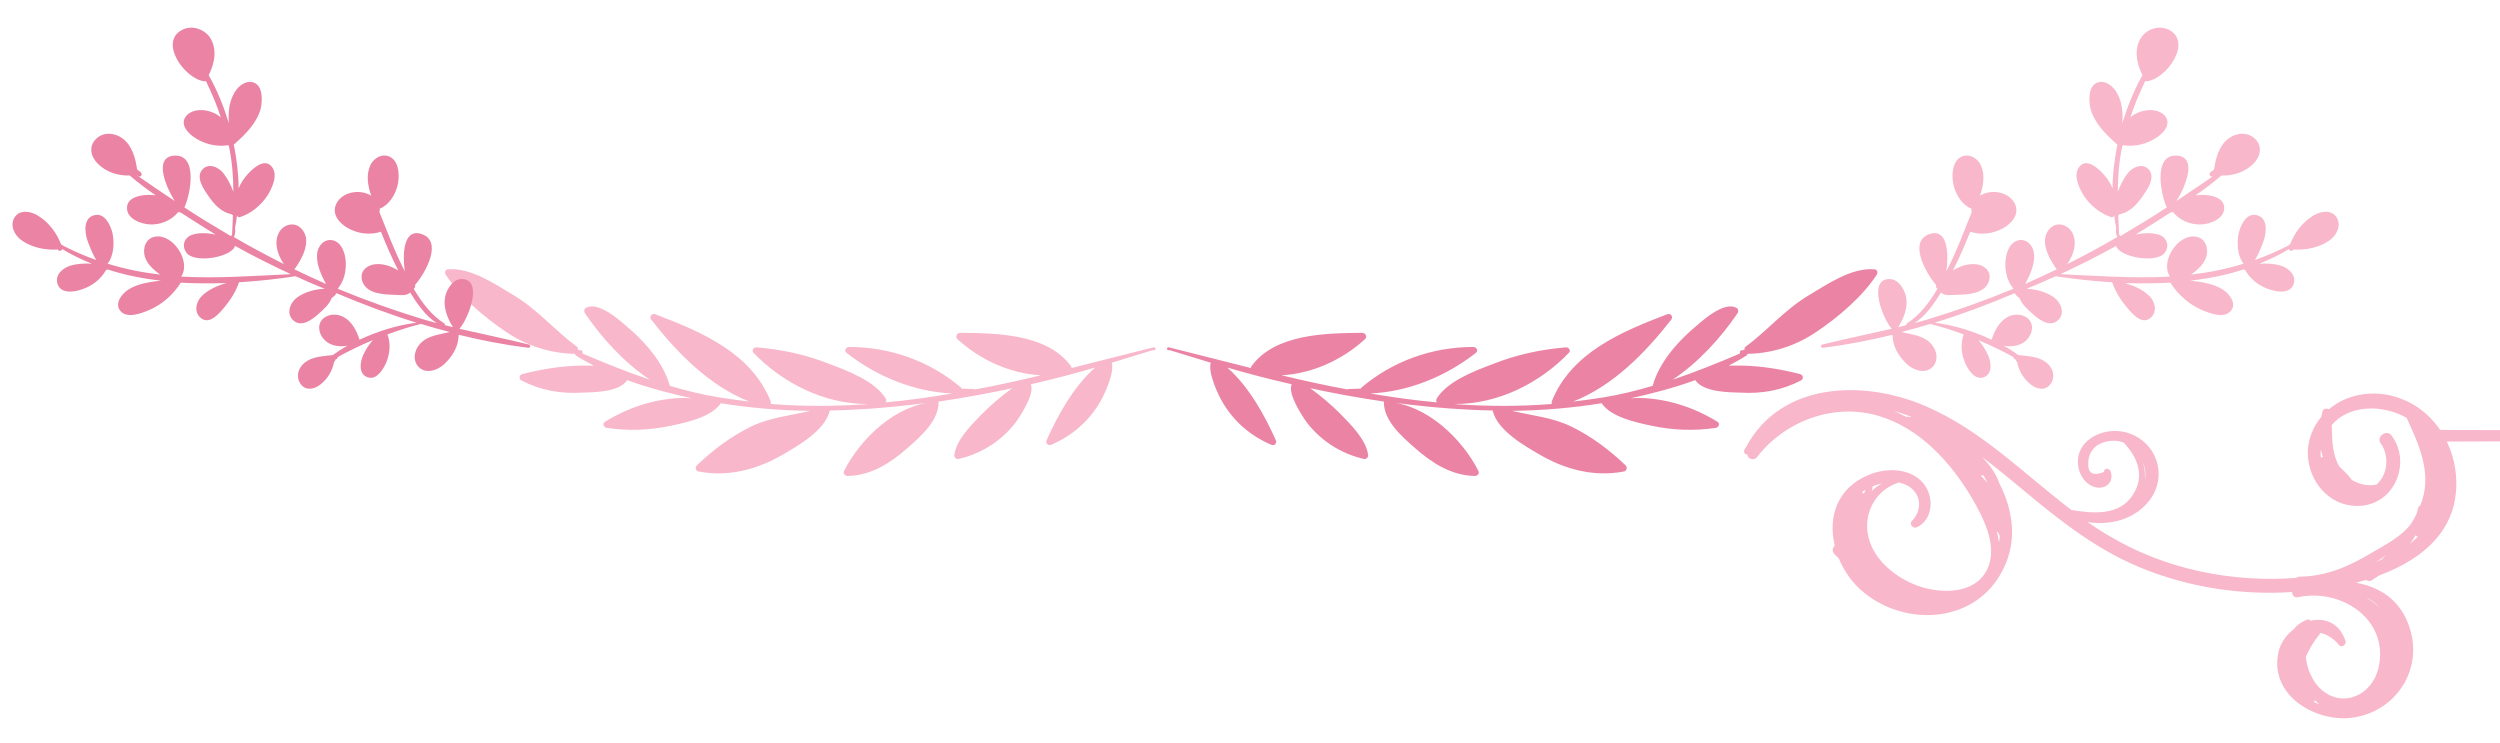 <?xml version="1.0" encoding="utf-8"?>
<!-- Generator: Adobe Illustrator 27.0.0, SVG Export Plug-In . SVG Version: 6.00 Build 0)  -->
<!DOCTYPE svg PUBLIC "-//W3C//DTD SVG 1.1//EN" "http://www.w3.org/Graphics/SVG/1.1/DTD/svg11.dtd">
<svg version="1.1" id="Capa_1" xmlns:x="http://ns.adobe.com/Extensibility/1.0/" xmlns:i="http://ns.adobe.com/AdobeIllustrator/10.0/" xmlns:graph="http://ns.adobe.com/Graphs/1.0/"
	 xmlns="http://www.w3.org/2000/svg" xmlns:xlink="http://www.w3.org/1999/xlink" x="0px" y="0px" viewBox="0 0 618.2 183.8"
	 enable-background="new 0 0 618.2 183.8" xml:space="preserve">
<g>
	<path fill="#F8B7CB" d="M285.2,85.9c-6.7,1.7-13.4,3.4-20.2,5.1c0-0.2-0.1-0.3-0.2-0.5c-5.9-8-18.4-8.1-27.3-8.2
		c-0.9,0-1.4,1-0.7,1.6c5.6,5.1,13,8.5,20.6,8.9c-5.4,1.3-10.8,2.5-16.3,3.5c-0.1-0.1-0.2-0.1-0.3-0.1c-1,0-2-0.1-3-0.1
		c0-0.1-0.1-0.1-0.1-0.2c-7.7-6.6-17.6-10.1-27.7-10.1c-0.8,0-1.4,1-0.6,1.5c7.4,5.8,16.7,9.6,26.1,10c-5.4,0.9-10.9,1.7-16.5,2.2
		c0.2-0.3,0.2-0.7,0-1c-2.7-4.3-9.4-6.8-13.9-8.5c-5.8-2.3-11.8-3.6-18-4.1c-0.7-0.1-1.3,0.8-0.8,1.3c7.3,7.6,17.7,12.8,28.4,12.7
		c-0.4,0-0.7,0.1-1.1,0.1c-7.7,0.5-15.3,0.5-23-0.1c0-0.2,0-0.4,0-0.6c-4.8-12.1-17.3-17.3-28.6-21.6c-0.8-0.3-1.5,0.6-1,1.3
		c6.5,8.3,14.4,16.4,24.3,20.3c-2.4-0.3-4.8-0.6-7.3-1c-4.3-0.7-8.4-1.7-12.4-2.9c0,0,0,0,0-0.1c-1.5-5.3-5.5-10.1-9.6-13.7
		c-2.2-1.9-8-7.4-11.2-5.4c-0.4,0.3-0.4,0.8-0.2,1.2c4.3,6.3,9.7,12.2,16.1,16.5c-5.6-1.9-11.1-4.1-16.7-6.5c0.2-0.3,0-0.8-0.4-0.8
		c-0.2,0-0.4,0-0.7-0.1c0.1-0.3,0-0.6-0.3-0.8c-5.4-4-9.7-9.2-15.6-12.7c-4.7-2.8-10.6-6.9-16.3-6.4c-0.6,0.1-0.8,0.8-0.5,1.3
		c3.6,5.5,9.6,10.6,15,14.2c5,3.4,10.9,5.3,17,5.4c0,0.2,0.1,0.3,0.2,0.4c1.4,0.9,2.9,1.7,4.4,2.5c-1.1,0-2.1,0-3.2,0
		c-4.9,0.1-9.7,0.9-14.4,2.1c-0.8,0.2-1,1.2-0.2,1.6c4.6,2.4,9.6,3.3,14.8,3c3.1-0.1,9.3-0.1,11.3-3.1c5.2,1.9,10.6,3.3,16,4.5
		c-0.6,0-1.2-0.1-1.8-0.1c-2.4,0-4.8,0.3-7.2,0.8c-4.5,1-8.6,2.7-12.5,5.1c-0.7,0.4-0.3,1.4,0.4,1.5c5.3,0.8,10.6,0.6,15.8-0.5
		c3.8-0.8,10-2.1,12.4-5.5c0,0,0,0,0-0.1c7.3,1.2,14.8,1.8,22.2,1.9c-5,1.2-10,1.6-14.7,3.9c-4.9,2.4-9.3,5.7-13.3,9.5
		c-0.6,0.5-0.4,1.5,0.4,1.6c7.3,1.4,14.5-0.5,20.8-4.2c3.8-2.2,10.5-6,11.6-10.9c1.9,0,3.8-0.1,5.8-0.2c6.7-0.3,13.3-1,20-1.9
		c0,0,0,0,0,0c-9.5,0.7-18.2,9-22.3,17.1c-0.3,0.6,0.3,1.2,0.9,1.2c5.8-0.1,10.6-3.2,14.8-6.9c3.3-2.9,7.8-6.8,7.7-11.5
		c6.1-0.9,12.2-2,18.2-3.3c-2.6,1.9-5.1,4-7.4,6.3c-2.5,2.6-6.4,6.3-6.9,10.2c-0.1,0.5,0.4,1.1,1,1c5.7-1.3,10.7-4.5,14.2-9.1
		c0.9-1.2,4.8-7.1,3.7-9.3c0,0,0.1,0,0.1-0.1c0,0,0,0,0,0c5.3-1.2,10.6-2.6,15.8-4.1c-5.3,4.7-9.2,11.7-12,18
		c-0.3,0.7,0.4,1.4,1.1,1.1c5.2-2.2,9.5-5.9,12.3-10.9c0.7-1.2,3.5-6.9,2.7-9.4c3.4-1,6.7-2.1,10.1-3.1
		C286.1,86.8,285.8,85.7,285.2,85.9z"/>
	<path fill="#EB83A5" d="M289.1,85.9c6.7,1.7,13.4,3.4,20.2,5.1c0-0.2,0.1-0.3,0.2-0.5c5.9-8,18.4-8.1,27.3-8.2c0.9,0,1.4,1,0.7,1.6
		c-5.6,5.1-13,8.5-20.6,8.9c5.4,1.3,10.8,2.5,16.3,3.5c0.1-0.1,0.2-0.1,0.3-0.1c1,0,2-0.1,3-0.1c0-0.1,0.1-0.1,0.1-0.2
		c7.7-6.6,17.6-10.1,27.7-10.1c0.8,0,1.4,1,0.6,1.5c-7.4,5.8-16.7,9.6-26.1,10c5.4,0.9,10.9,1.7,16.5,2.2c-0.2-0.3-0.2-0.7,0-1
		c2.7-4.3,9.4-6.8,13.9-8.5c5.8-2.3,11.8-3.6,18-4.1c0.7-0.1,1.3,0.8,0.8,1.3c-7.3,7.6-17.7,12.8-28.4,12.7c0.4,0,0.7,0.1,1.1,0.1
		c7.7,0.5,15.3,0.5,23-0.1c0-0.2,0-0.4,0-0.6c4.8-12.1,17.3-17.3,28.6-21.6c0.8-0.3,1.5,0.6,1,1.3c-6.5,8.3-14.4,16.4-24.3,20.3
		c2.4-0.3,4.8-0.6,7.3-1c4.3-0.7,8.4-1.7,12.4-2.9c0,0,0,0,0-0.1c1.5-5.3,5.5-10.1,9.6-13.7c2.2-1.9,8-7.4,11.2-5.4
		c0.4,0.3,0.4,0.8,0.2,1.2c-4.3,6.3-9.7,12.2-16.1,16.5c5.6-1.9,11.1-4.1,16.7-6.5c-0.2-0.3,0-0.8,0.4-0.8c0.2,0,0.4,0,0.7-0.1
		c-0.1-0.3,0-0.6,0.3-0.8c5.4-4,9.7-9.2,15.6-12.7c4.7-2.8,10.6-6.9,16.3-6.4c0.6,0.1,0.8,0.8,0.5,1.3c-3.6,5.5-9.6,10.6-15,14.2
		c-5,3.4-10.9,5.3-17,5.4c0,0.2-0.1,0.3-0.2,0.4c-1.4,0.9-2.9,1.7-4.4,2.5c1.1,0,2.1,0,3.2,0c4.9,0.1,9.7,0.9,14.4,2.1
		c0.8,0.2,1,1.2,0.2,1.6c-4.6,2.4-9.6,3.3-14.8,3c-3.1-0.1-9.3-0.1-11.3-3.1c-5.2,1.9-10.6,3.3-16,4.5c0.6,0,1.2-0.1,1.8-0.1
		c2.4,0,4.8,0.3,7.2,0.8c4.5,1,8.6,2.7,12.5,5.1c0.7,0.4,0.3,1.4-0.4,1.5c-5.3,0.8-10.6,0.6-15.8-0.5c-3.8-0.8-10-2.1-12.4-5.5
		c0,0,0,0,0-0.1c-7.3,1.2-14.8,1.8-22.2,1.9c5,1.2,10,1.6,14.7,3.9c4.9,2.4,9.3,5.7,13.3,9.5c0.6,0.5,0.4,1.5-0.4,1.6
		c-7.3,1.4-14.5-0.5-20.8-4.2c-3.8-2.2-10.5-6-11.6-10.9c-1.9,0-3.8-0.1-5.8-0.2c-6.7-0.3-13.3-1-20-1.9c0,0,0,0,0,0
		c9.5,0.7,18.2,9,22.3,17.1c0.3,0.6-0.3,1.2-0.9,1.2c-5.8-0.1-10.6-3.2-14.8-6.9c-3.3-2.9-7.8-6.8-7.7-11.5
		c-6.1-0.9-12.2-2-18.2-3.3c2.6,1.9,5.1,4,7.4,6.3c2.5,2.6,6.4,6.3,6.9,10.2c0.1,0.5-0.4,1.1-1,1c-5.7-1.3-10.7-4.5-14.2-9.1
		c-0.9-1.2-4.8-7.1-3.7-9.3c0,0-0.1,0-0.1-0.1c0,0,0,0,0,0c-5.3-1.2-10.6-2.6-15.8-4.1c5.3,4.7,9.2,11.7,12,18
		c0.3,0.7-0.4,1.4-1.1,1.1c-5.2-2.2-9.5-5.9-12.3-10.9c-0.7-1.2-3.5-6.9-2.7-9.4c-3.4-1-6.7-2.1-10.1-3.1
		C288.2,86.8,288.5,85.7,289.1,85.9z"/>
	<path fill="#EB83A5" d="M45.2,7.3c-6.2,3,0.6,12.4,5.4,12.8c0.1,0,0.2,0,0.3-0.1c1.4,2.9,2.7,5.9,3.7,9c-0.5-0.4-1.1-0.8-1.8-1.1
		c-2-0.9-4.9-1.1-6.6,0.6c-1.8,1.9-0.1,4.1,1.6,5.3c2.5,1.8,5.7,2.6,8.7,2.1c0,0.1,0,0.2,0.1,0.2c0.8,3.8,1.1,7.5,1.1,11.3
		c-0.6-1.6-1.4-3.2-2.4-4.5c-1.2-1.6-3.9-2.8-5.4-0.8c-1.5,2,0.6,4.9,1.8,6.6c1.4,2,3.1,3.8,5.6,4.3c0.1,0.1,0.2,0.2,0.3,0.2
		c-0.1,1.5-0.1,3.1-0.2,4.6c0,0.1,0,0.1,0,0.2c-0.1,0.2-0.2,0.3-0.3,0.4c-3.9-2.3-7.7-4.6-11.5-7.1c1.5-3.2,3.5-13.4-2.7-12.8
		c-4.9,0.5-1.9,7.7,0.3,11.2c-3.1-2.1-6.3-4.2-9.4-6.4c0,0,0,0,0,0c0.2,0.1,0.3,0.2,0.5,0.3c0.6,0.3,1-0.6,0.5-1
		c-0.3-0.2-0.6-0.5-0.9-0.7c-0.4-2.8-1.2-5.8-3.5-7.6c-2-1.5-4.8-1.8-6.7,0.1c-1.9,1.9-1.2,4.5,0.6,6.2c2.1,2,4.9,2.9,7.8,2.8
		c0,0.1,0.1,0.1,0.1,0.1c2,1.7,4.1,3.3,6.3,4.8c-0.7-0.1-1.4-0.1-2.2-0.1c-1.9,0.1-4.8,0.7-4.9,3.1c-0.1,2.8,3.4,4.1,5.7,4.2
		c2.7,0.1,5.3-1,7-3.1c0.2,0.1,0.3,0.2,0.5,0.1c2.9,1.9,5.8,3.7,8.7,5.5c-1.9-0.4-4-0.5-5.6,0c-2.1,0.6-2.9,2.7-1.6,4.5
		c2.1,2.8,11.4,1,12-1.7c4.5,2.5,9.1,4.8,13.8,7c-9,0.4-18,1.1-27.1,0.6c2.5-3.7-1.9-10.5-6.3-9.9c-2.4,0.3-3.3,2.8-2.7,4.9
		c0.5,1.8,2.1,3.3,3.8,4.5c-4.4-0.5-8.8-1.4-13-2.7c1.6-2,1.7-5.3,1.2-7.6c-0.5-2-1.9-5-4.4-4.4c-2.8,0.6-2.5,4.1-1.8,6.2
		c0.3,0.9,1.2,3.3,2.2,4.9c-2.8-1-5.6-2.2-8.3-3.6c0-0.1-0.1-0.1-0.1-0.1c-0.1-0.1-0.2-0.1-0.3-0.2c-1.1-2.8-3-5.4-5.6-7
		c-1.7-1.1-4.4-1.7-5.8,0.2c-1.4,2-0.2,4.5,1.6,5.8c2.5,1.8,5.9,2.5,9,2.3c0.2,0.5,0.9,0.4,1.1-0.1c2.3,1.4,4.8,2.6,7.3,3.6
		c-1.8-0.1-3.7,0-5.3,0.5c-2,0.6-4,2.4-3.1,4.7c0.9,2.3,4,1.8,5.8,1.2c2.6-0.8,4.8-2.5,6.1-4.8c0,0,0,0,0,0c0.1,0,0.3-0.1,0.3-0.2
		c4.3,1.4,8.8,2.3,13.3,2.8c-2.9,0.3-6,0.8-8.2,2.3c-1.5,1-3.3,3.3-1.9,5.1c1.6,2.1,5.2,0.7,7.1-0.1c3.3-1.4,6-3.8,7.9-6.8
		c0,0,0,0,0,0c3.7,0.2,7.5,0.2,11.3,0.1c-2.2,0.6-4.5,1.6-6.1,3.2c-1.4,1.4-2,3.8-0.4,5.3c1.9,1.7,3.8-0.1,5.1-1.5
		c1.9-2.1,3.6-4.5,4.5-7.2c4.8-0.3,9.5-0.8,14-1.5c1.9,0.9,3.8,1.7,5.7,2.5c0.5,0.2,1,0.4,1.5,0.6c-2.4,0.1-5,0.8-6.9,2.2
		c-1.6,1.2-2.7,3.8-1,5.5c2.1,2.1,5-0.2,6.6-1.7c0.9-0.8,2.5-2.2,3-3.7c0.5-0.3,0.9-0.7,1.2-1.2c6.4,2.7,13,5.2,19.8,7.3
		c-4.8,0.6-9.6,2.1-14.1,4.2c0,0,0,0,0,0c-0.7-2.2-1.9-4.6-4.1-5.7c-1.6-0.8-3.9-0.7-5.2,0.8c-1.3,1.6-0.6,3.9,0.9,5.2
		c1.5,1.3,3.5,1.5,5.4,1.2c-1.3,0.7-2.5,1.5-3.6,2.3c-2.4,0.3-5,0.3-7,1.9c-1.6,1.3-2.2,3.5-1,5.2c1.2,1.8,3.4,1.4,4.9,0.2
		c1.8-1.4,3-3.4,3.4-5.6c0.1-0.1,0.1-0.1,0.2-0.2c0.1-0.1,0.1-0.3,0.1-0.4c0,0,0.1,0,0.1,0c0.4-0.1,0.5-0.4,0.5-0.6
		c2.9-1.6,5.8-3,8.7-4.2c-1,1.1-1.8,2.4-2.4,3.7c-0.8,1.8-1.2,4.7,1.1,5.5c2.1,0.7,3.6-1.6,4.4-3.2c1.1-2.3,1.4-5.1,0.5-7.4
		c2.7-1,5.4-1.9,8.3-2.6c2.3,0.7,4.7,1.4,7.1,2c-0.9,0.2-1.8,0.4-2.7,0.6c-1.4,0.3-2.9,0.8-4.1,1.8c-1.7,1.4-2.6,4.1-1.1,6
		c1.8,2.2,4.9,1.1,6.6-0.5c2-1.9,3.5-4.4,3.5-7.1c0,0,0.1,0,0.1-0.1c5.7,1.4,11.4,2.5,17.1,3.2c0.5,0.1,0.7-0.7,0.2-0.8
		c-5.7-1.4-11.5-2.6-17.2-3.9c2.3-2.6,5.9-12.1,0.7-12.3c-2.2-0.1-3.7,2.3-4.2,4.2c-0.6,2.8,0.5,5.4,1.9,7.7c-0.7-0.2-1.4-0.3-2-0.5
		c0-0.1,0-0.3-0.1-0.4c-3.2-2-5.6-5.2-7.6-8.6c0.3-0.2,0.5-0.6,0.3-0.9c2.7-3.1,7.1-11.1,1.4-12.7c-4.3-1.2-4.5,5.2-3.9,9.3
		c-0.2-0.5-0.5-0.9-0.7-1.4c-2.1-4.3-3.8-8.8-5.6-13.3c0.1-0.1,0.1-0.2,0.1-0.4c0-0.1,0-0.3,0-0.4c2.3-0.9,3.8-3.4,4.4-5.7
		c0.5-2.1,0.5-5.5-1.5-6.9c-1.9-1.3-4.3-0.1-5.2,1.8c-1.1,2.3-0.7,5.1,0.2,7.6c-2.7-1.7-7.2-1.1-8.7,2.1c-1.1,2.5,0.8,4.7,2.9,5.9
		c2.5,1.4,5.5,1.8,8.2,0.9c1.3,3.3,2.7,6.5,4.3,9.6c-1.6-1-3.3-1.6-5.1-1.6c-2.4,0-4.7,1.6-3.8,4.3c1.1,3.1,5.2,3.2,7.9,3.3
		c0.9,0,3.2,0.4,3.9-0.6c0,0,0,0,0,0c1.8,2.9,3.9,5.9,6.6,7.6c-1-0.3-1.9-0.5-2.9-0.8c-7.3-2.2-14.6-4.8-21.6-7.7
		c1.5-1.8,2.1-4.1,2-6.5c-0.1-2.1-0.9-5-3.3-5.5c-2.1-0.4-3.7,1.5-3.8,3.5c-0.2,2.4,1,5.1,2.2,7.3c-0.3-0.1-0.6-0.2-0.9-0.4
		c-2.3-1-4.6-2.1-6.9-3.2c1.6-2.2,3.4-5.4,2.8-8.1c-0.5-1.9-2.1-3.4-4.2-2.9c-2.3,0.6-3.3,3-3,5.2c0.2,1.7,0.9,3.2,1.8,4.5
		c-4.2-2.1-8.3-4.3-12.4-6.7c0.4-0.6,0.4-1.4,0.3-2.2c0.2-1,0.4-2.1,0.5-3.2c0,0.3,0.3,0.6,0.7,0.5c2.8-0.9,5.2-2.9,6.8-5.3
		c1.2-1.9,2.8-5.3,1-7.3c-1.8-2-4.5,0.5-5.8,1.9c-1,1.1-1.8,2.3-2.3,3.6c0-3.6-0.5-7.3-1.2-10.9c0.1,0,0.2-0.1,0.3-0.2
		c2.7-2.4,5.5-5.2,6.4-8.8c0.4-2,0.5-5.5-1.8-6.3c-2.1-0.7-4.2,1.2-5,3c-1.1,2.1-1.3,4.6-1.1,7.1c-1.3-4.2-2.9-8.2-5-11.9
		c1.5-3,2.2-6.6,0.2-9.5C50.4,7.2,47.6,6.2,45.2,7.3z"/>
	<path fill="#F8B7CB" d="M536.2,7.3c6.2,3-0.6,12.4-5.4,12.8c-0.1,0-0.2,0-0.3-0.1c-1.4,2.9-2.7,5.9-3.7,9c0.5-0.4,1.1-0.8,1.8-1.1
		c2-0.9,4.9-1.1,6.6,0.6c1.8,1.9,0.1,4.1-1.6,5.3c-2.5,1.8-5.7,2.6-8.7,2.1c0,0.1,0,0.2-0.1,0.2c-0.8,3.8-1.1,7.5-1.1,11.3
		c0.6-1.6,1.4-3.2,2.4-4.5c1.2-1.6,3.9-2.8,5.4-0.8c1.5,2-0.6,4.9-1.8,6.6c-1.4,2-3.1,3.8-5.6,4.3c-0.1,0.1-0.2,0.2-0.3,0.2
		c0.1,1.5,0.1,3.1,0.2,4.6c0,0.1,0,0.1,0,0.2c0.1,0.2,0.2,0.3,0.3,0.4c3.9-2.3,7.7-4.6,11.5-7.1c-1.5-3.2-3.5-13.4,2.7-12.8
		c4.9,0.5,1.9,7.7-0.3,11.2c3.1-2.1,6.3-4.2,9.4-6.4c0,0,0,0,0,0c-0.2,0.1-0.3,0.2-0.5,0.3c-0.6,0.3-1-0.6-0.5-1
		c0.3-0.2,0.6-0.5,0.9-0.7c0.4-2.8,1.2-5.8,3.5-7.6c2-1.5,4.8-1.8,6.7,0.1c1.9,1.9,1.2,4.5-0.6,6.2c-2.1,2-4.9,2.9-7.8,2.8
		c0,0.1-0.1,0.1-0.1,0.1c-2,1.7-4.1,3.3-6.3,4.8c0.7-0.1,1.4-0.1,2.2-0.1c1.9,0.1,4.8,0.7,4.9,3.1c0.1,2.8-3.4,4.1-5.7,4.2
		c-2.7,0.1-5.3-1-7-3.1c-0.2,0.1-0.3,0.2-0.5,0.1c-2.9,1.9-5.8,3.7-8.7,5.5c1.9-0.4,4-0.5,5.6,0c2.1,0.6,2.9,2.7,1.6,4.5
		c-2.1,2.8-11.4,1-12-1.7c-4.5,2.5-9.1,4.8-13.8,7c9,0.4,18,1.1,27.1,0.6c-2.5-3.7,1.9-10.5,6.3-9.9c2.4,0.3,3.3,2.8,2.7,4.9
		c-0.5,1.8-2.1,3.3-3.8,4.5c4.4-0.5,8.8-1.4,13-2.7c-1.6-2-1.7-5.3-1.2-7.6c0.5-2,1.9-5,4.4-4.4c2.8,0.6,2.5,4.1,1.8,6.2
		c-0.3,0.9-1.2,3.3-2.2,4.9c2.8-1,5.6-2.2,8.3-3.6c0-0.1,0.1-0.1,0.1-0.1c0.1-0.1,0.2-0.1,0.3-0.2c1.1-2.8,3-5.4,5.6-7
		c1.7-1.1,4.4-1.7,5.8,0.2c1.4,2,0.2,4.5-1.6,5.8c-2.5,1.8-5.9,2.5-9,2.3c-0.2,0.5-0.9,0.4-1.1-0.1c-2.3,1.4-4.8,2.6-7.3,3.6
		c1.8-0.1,3.7,0,5.3,0.5c2,0.6,4,2.4,3.1,4.7c-0.9,2.3-4,1.8-5.8,1.2c-2.6-0.8-4.8-2.5-6.1-4.8c0,0,0,0,0,0c-0.1,0-0.3-0.1-0.3-0.2
		c-4.3,1.4-8.8,2.3-13.3,2.8c2.9,0.3,6,0.8,8.2,2.3c1.5,1,3.3,3.3,1.9,5.1c-1.6,2.1-5.2,0.7-7.1-0.1c-3.3-1.4-6-3.8-7.9-6.8
		c0,0,0,0,0,0c-3.7,0.2-7.5,0.2-11.3,0.1c2.2,0.6,4.5,1.6,6.1,3.2c1.4,1.4,2,3.8,0.4,5.3c-1.9,1.7-3.8-0.1-5.1-1.5
		c-1.9-2.1-3.6-4.5-4.5-7.2c-4.8-0.3-9.5-0.8-14-1.5c-1.9,0.9-3.8,1.7-5.7,2.5c-0.5,0.2-1,0.4-1.5,0.6c2.4,0.1,5,0.8,6.9,2.2
		c1.6,1.2,2.7,3.8,1,5.5c-2.1,2.1-5-0.2-6.6-1.7c-0.9-0.8-2.5-2.2-3-3.7c-0.5-0.3-0.9-0.7-1.2-1.2c-6.4,2.7-13,5.2-19.8,7.3
		c4.8,0.6,9.6,2.1,14.1,4.2c0,0,0,0,0,0c0.7-2.2,1.9-4.6,4.1-5.7c1.6-0.8,3.9-0.7,5.2,0.8c1.3,1.6,0.6,3.9-0.9,5.2
		c-1.5,1.3-3.5,1.5-5.4,1.2c1.3,0.7,2.5,1.5,3.6,2.3c2.4,0.3,5,0.3,7,1.9c1.6,1.3,2.2,3.5,1,5.2c-1.2,1.8-3.4,1.4-4.9,0.2
		c-1.8-1.4-3-3.4-3.4-5.6c-0.1-0.1-0.1-0.1-0.2-0.2c-0.1-0.1-0.1-0.3-0.1-0.4c0,0-0.1,0-0.1,0c-0.4-0.1-0.5-0.4-0.5-0.6
		c-2.9-1.6-5.8-3-8.7-4.2c1,1.1,1.8,2.4,2.4,3.7c0.8,1.8,1.2,4.7-1.1,5.5c-2.1,0.7-3.6-1.6-4.4-3.2c-1.1-2.3-1.4-5.1-0.5-7.4
		c-2.7-1-5.4-1.9-8.3-2.6c-2.3,0.7-4.7,1.4-7.1,2c0.9,0.2,1.8,0.4,2.7,0.6c1.4,0.3,2.9,0.8,4.1,1.8c1.7,1.4,2.6,4.1,1.1,6
		c-1.8,2.2-4.9,1.1-6.6-0.5c-2-1.9-3.5-4.4-3.5-7.1c0,0-0.1,0-0.1-0.1c-5.7,1.4-11.4,2.5-17.1,3.2c-0.5,0.1-0.7-0.7-0.2-0.8
		c5.7-1.4,11.5-2.6,17.2-3.9c-2.3-2.6-5.9-12.1-0.7-12.3c2.2-0.1,3.7,2.3,4.2,4.2c0.6,2.8-0.5,5.4-1.9,7.7c0.7-0.2,1.4-0.3,2-0.5
		c0-0.1,0-0.3,0.1-0.4c3.2-2,5.6-5.2,7.6-8.6c-0.3-0.2-0.5-0.6-0.3-0.9c-2.7-3.1-7.1-11.1-1.4-12.7c4.3-1.2,4.5,5.2,3.9,9.3
		c0.2-0.5,0.5-0.9,0.7-1.4c2.1-4.3,3.8-8.8,5.6-13.3c-0.1-0.1-0.1-0.2-0.1-0.4c0-0.1,0-0.3,0-0.4c-2.3-0.9-3.8-3.4-4.4-5.7
		c-0.5-2.1-0.5-5.5,1.5-6.9c1.9-1.3,4.3-0.1,5.2,1.8c1.1,2.3,0.7,5.1-0.2,7.6c2.7-1.7,7.2-1.1,8.7,2.1c1.1,2.5-0.8,4.7-2.9,5.9
		c-2.5,1.4-5.5,1.8-8.2,0.9c-1.3,3.3-2.7,6.5-4.3,9.6c1.6-1,3.3-1.6,5.1-1.6c2.4,0,4.7,1.6,3.8,4.3c-1.1,3.1-5.2,3.2-7.9,3.3
		c-0.9,0-3.2,0.4-3.9-0.6c0,0,0,0,0,0c-1.8,2.9-3.9,5.9-6.6,7.6c1-0.3,1.9-0.5,2.9-0.8c7.3-2.2,14.6-4.8,21.6-7.7
		c-1.5-1.8-2.1-4.1-2-6.5c0.1-2.1,0.9-5,3.3-5.5c2.1-0.4,3.7,1.5,3.8,3.5c0.2,2.4-1,5.1-2.2,7.3c0.3-0.1,0.6-0.2,0.9-0.4
		c2.3-1,4.6-2.1,6.9-3.2c-1.6-2.2-3.4-5.4-2.8-8.1c0.5-1.9,2.1-3.4,4.2-2.9c2.3,0.6,3.3,3,3,5.2c-0.2,1.7-0.9,3.2-1.8,4.5
		c4.2-2.1,8.3-4.3,12.4-6.7c-0.4-0.6-0.4-1.4-0.3-2.2c-0.2-1-0.4-2.1-0.5-3.2c0,0.3-0.3,0.6-0.7,0.5c-2.8-0.9-5.2-2.9-6.8-5.3
		c-1.2-1.9-2.8-5.3-1-7.3c1.8-2,4.5,0.5,5.8,1.9c1,1.1,1.8,2.3,2.3,3.6c0-3.6,0.5-7.3,1.2-10.9c-0.1,0-0.2-0.1-0.3-0.2
		c-2.7-2.4-5.5-5.2-6.4-8.8c-0.4-2-0.5-5.5,1.8-6.3c2.1-0.7,4.2,1.2,5,3c1.1,2.1,1.3,4.6,1.1,7.1c1.3-4.2,2.9-8.2,5-11.9
		c-1.5-3-2.2-6.6-0.2-9.5C531,7.2,533.7,6.2,536.2,7.3z"/>
	<path fill="#F8B7CB" d="M432.1,112.4c0,1,1.6,1.7,2.4,0.6c6.9-8.9,18.9-13.4,29.9-10.2c10.3,3,18,11.5,23.3,20.5
		c2.7,4.7,6,11,4.1,16.5c-2.3,6.6-10,7.1-15.8,5.6c-5.7-1.5-11.8-5.8-13.7-11.6c-2-6.1,1.1-12.6,7.3-14.5c0.3,0.1,0.7,0.2,1,0.3
		c4.3,1.5,5.2,6.1,2.2,9.2c-0.8,0.8,0.2,2,1.2,1.6c4.1-2,4.3-7.6,1.6-10.9c-3.2-3.8-9.1-3.9-13.4-2.1c-8,3.2-10.2,10.6-8.5,17.5
		c-0.5,0.5-0.8,1.4-0.1,2.1c0.4,0.4,0.8,0.8,1.1,1.1c1.4,3.3,3.5,6.3,6.3,8.5c10.1,8.2,26.4,7.6,33.5-4.3c4.6-7.6,3.5-15.7-0.1-22.8
		c-0.8-2.3-2.2-4.3-4-6.2c0,0,0,0,0-0.1c3.7,2.8,7.4,5.9,10.9,8.8c9,7.5,18.1,14.5,29.1,18.8c10.9,4.3,22.7,6.2,34.4,5.7
		c0.6,0,1.3-0.1,2-0.1c0,0.7,0.5,1.5,1.4,1.3c10.7-2.4,22.9,5.6,19.9,17.7c-1.6,6.4-8.6,9.8-14,5.2c-2.1-1.8-3.7-5.1-3.9-8.2
		c0.9-2,2-3.9,3.5-5.7c0.1-0.1,0.1-0.1,0.1-0.2c1.7,0.4,3.3,1.4,4.6,3c0.6,0.8,1.9-0.1,1.6-1c-1.5-4.5-5.1-5.8-8.6-5
		c-0.3-0.3-0.7-0.4-1.1-0.2c-1.4,0.6-2.4,1.4-3.1,2.3c-2,1.5-3.5,3.7-3.9,6.3c-1.8,10.5,9.9,17,18.9,15.5
		c9.6-1.6,16.1-10.4,14.2-20.1c-1.7-8.1-7.1-12-13.8-13.2c0.8-0.2,1.6-0.5,2.5-0.7c0.3,0.3,0.9,0.4,1.4,0.1c0.6-0.4,1.2-0.8,1.8-1.2
		c11.1-4.1,20.2-11.7,19-25c-0.8-8.5-6.1-16.3-14.4-19c-5.9-2-12.5-0.9-17,2.9c-0.6-0.3-1.4-0.2-1.6,0.6c-0.1,0.4-0.2,0.8-0.3,1.3
		c-1,1.2-1.8,2.5-2.4,4.1c-3.4,8.5,3.1,19.1,12.9,17.8c8.1-1.1,11.7-11.1,6.8-17.4c-1.2-1.5-3.8,0.5-2.6,2c2.2,3.1,1.8,7.7-1,10.2
		c-2,0.5-4.2,0-6.1-1.1c-0.9-1.2-2-2.3-3.1-3.3c-1.9-3.3-1.8-6.7-1.9-10.3c4.2-5,12.4-5.2,18.5-1.8c3.2,6.9,6.5,14.1,3.4,21.7
		c0,0,0,0,0,0c-0.2,0.1-0.4,0.2-0.5,0.5c-0.1,0.5-0.3,1-0.4,1.5c-0.4,0.8-0.8,1.6-1.3,2.4c-2.4,3.3-6.6,5.4-10,7.4
		c-5.5,3.3-11.1,5.7-17.6,5.8c-0.4,0-0.6,0.1-0.8,0.3c-16,1.2-32.4-2.1-46.2-10.3c-1.9-1.1-3.7-2.3-5.5-3.5
		c5.7,0.9,11.9-0.7,15.5-5.6c4.5-6.2,1.4-14.6-6-16.6c-5.7-1.5-13.1,2.1-11.7,8.9c0.5,2.3,2.4,4.7,5,4.8c2.4,0,3.7-1.9,2.9-4.1
		c-0.3-0.8-1.7-0.8-1.6,0.2c-2.8,1.1-4.1,0.3-3.9-2.3c0-1.4,0.5-2.6,1.5-3.7c1.3-1.3,3.5-1.8,5.2-1.7c0.7,0,1.4,0.2,2,0.4
		c3.5,3.6,5.4,8.3,2.3,13c-3.3,5.2-9.9,4.6-15.2,3.7c-11.8-9-22.3-19.8-36.1-25.7c-15.1-6.5-35.6-6.1-44.3,10.1
		C430.8,111.7,431.4,112.4,432.1,112.4z M460.9,122.1c-0.1-0.2-0.3-0.3-0.5-0.4c0.3-0.2,0.6-0.4,0.9-0.6
		C461.2,121.5,461,121.8,460.9,122.1z M462.8,121.5c0.1-0.2,0.2-0.5,0.2-0.7c0.1-0.2,0-0.4,0-0.5c0.7-0.3,1.5-0.6,2.3-0.7
		C464.4,120.1,463.5,120.7,462.8,121.5z M494,131.5c0.2,0.3,0.3,0.7,0.5,1c0,0.5-0.1,1.1-0.2,1.6c-0.1-0.9-0.3-1.7-0.5-2.6
		C493.9,131.5,493.9,131.5,494,131.5z M572.1,173.5c0.2-0.1,0.3-0.2,0.4-0.3c0.3,0.3,0.6,0.6,1,0.9C573,174,572.6,173.8,572.1,173.5
		z M588.4,150.2C588.4,150.1,588.3,150.1,588.4,150.2c-1.1-1-2.2-1.8-3.4-2.5C586.3,148.3,587.4,149.1,588.4,150.2z M573.9,113.1
		c-0.1-0.6-0.1-1.2,0-1.9c0,0,0,0,0-0.1c0.1,0.6,0.3,1.3,0.5,1.9C574.2,113.1,574,113.1,573.9,113.1z M598.5,106.3
		c0.2,0.2,0.4,0.4,0.6,0.6c0.2,0.3,0.5,0.6,0.7,0.9c-0.1,0.2-0.1,0.4-0.1,0.6c0.1,0.3,0.1,0.5,0.2,0.8
		C999.4,108.2,999,107.2,598.5,106.3z M597.3,132.4c0.2,0.2,0.4,0.3,0.6,0.3c-0.6,0.6-1.3,1.2-2,1.8
		C596.4,133.8,596.9,133.1,597.3,132.4z M589.3,137.8c0.2-0.2,0.5-0.3,0.7-0.5c-0.4,0.4-0.7,0.7-1.1,1.1c-0.5,0.2-1.1,0.4-1.6,0.6
		C588,138.7,588.7,138.3,589.3,137.8z M530.5,118c0,0.2-0.1,0.3-0.1,0.5c0.1-1.4-0.1-2.8-0.5-4.1C530.4,115.5,530.6,116.7,530.5,118
		z M490.4,117.5c0.4,0.6,0.8,1.3,1.1,1.9c-0.6-0.6-1.1-1.2-1.7-1.8C490,117.6,490.2,117.6,490.4,117.5z M472.5,103
		c0,0.1-0.1,0.1-0.1,0.2c-0.1,0-0.2-0.1-0.3-0.1c-0.3-0.1-0.5-0.1-0.7,0c-1-0.5-2-1-3.1-1.5C469.7,102,471.1,102.5,472.5,103z"/>
</g>
</svg>
